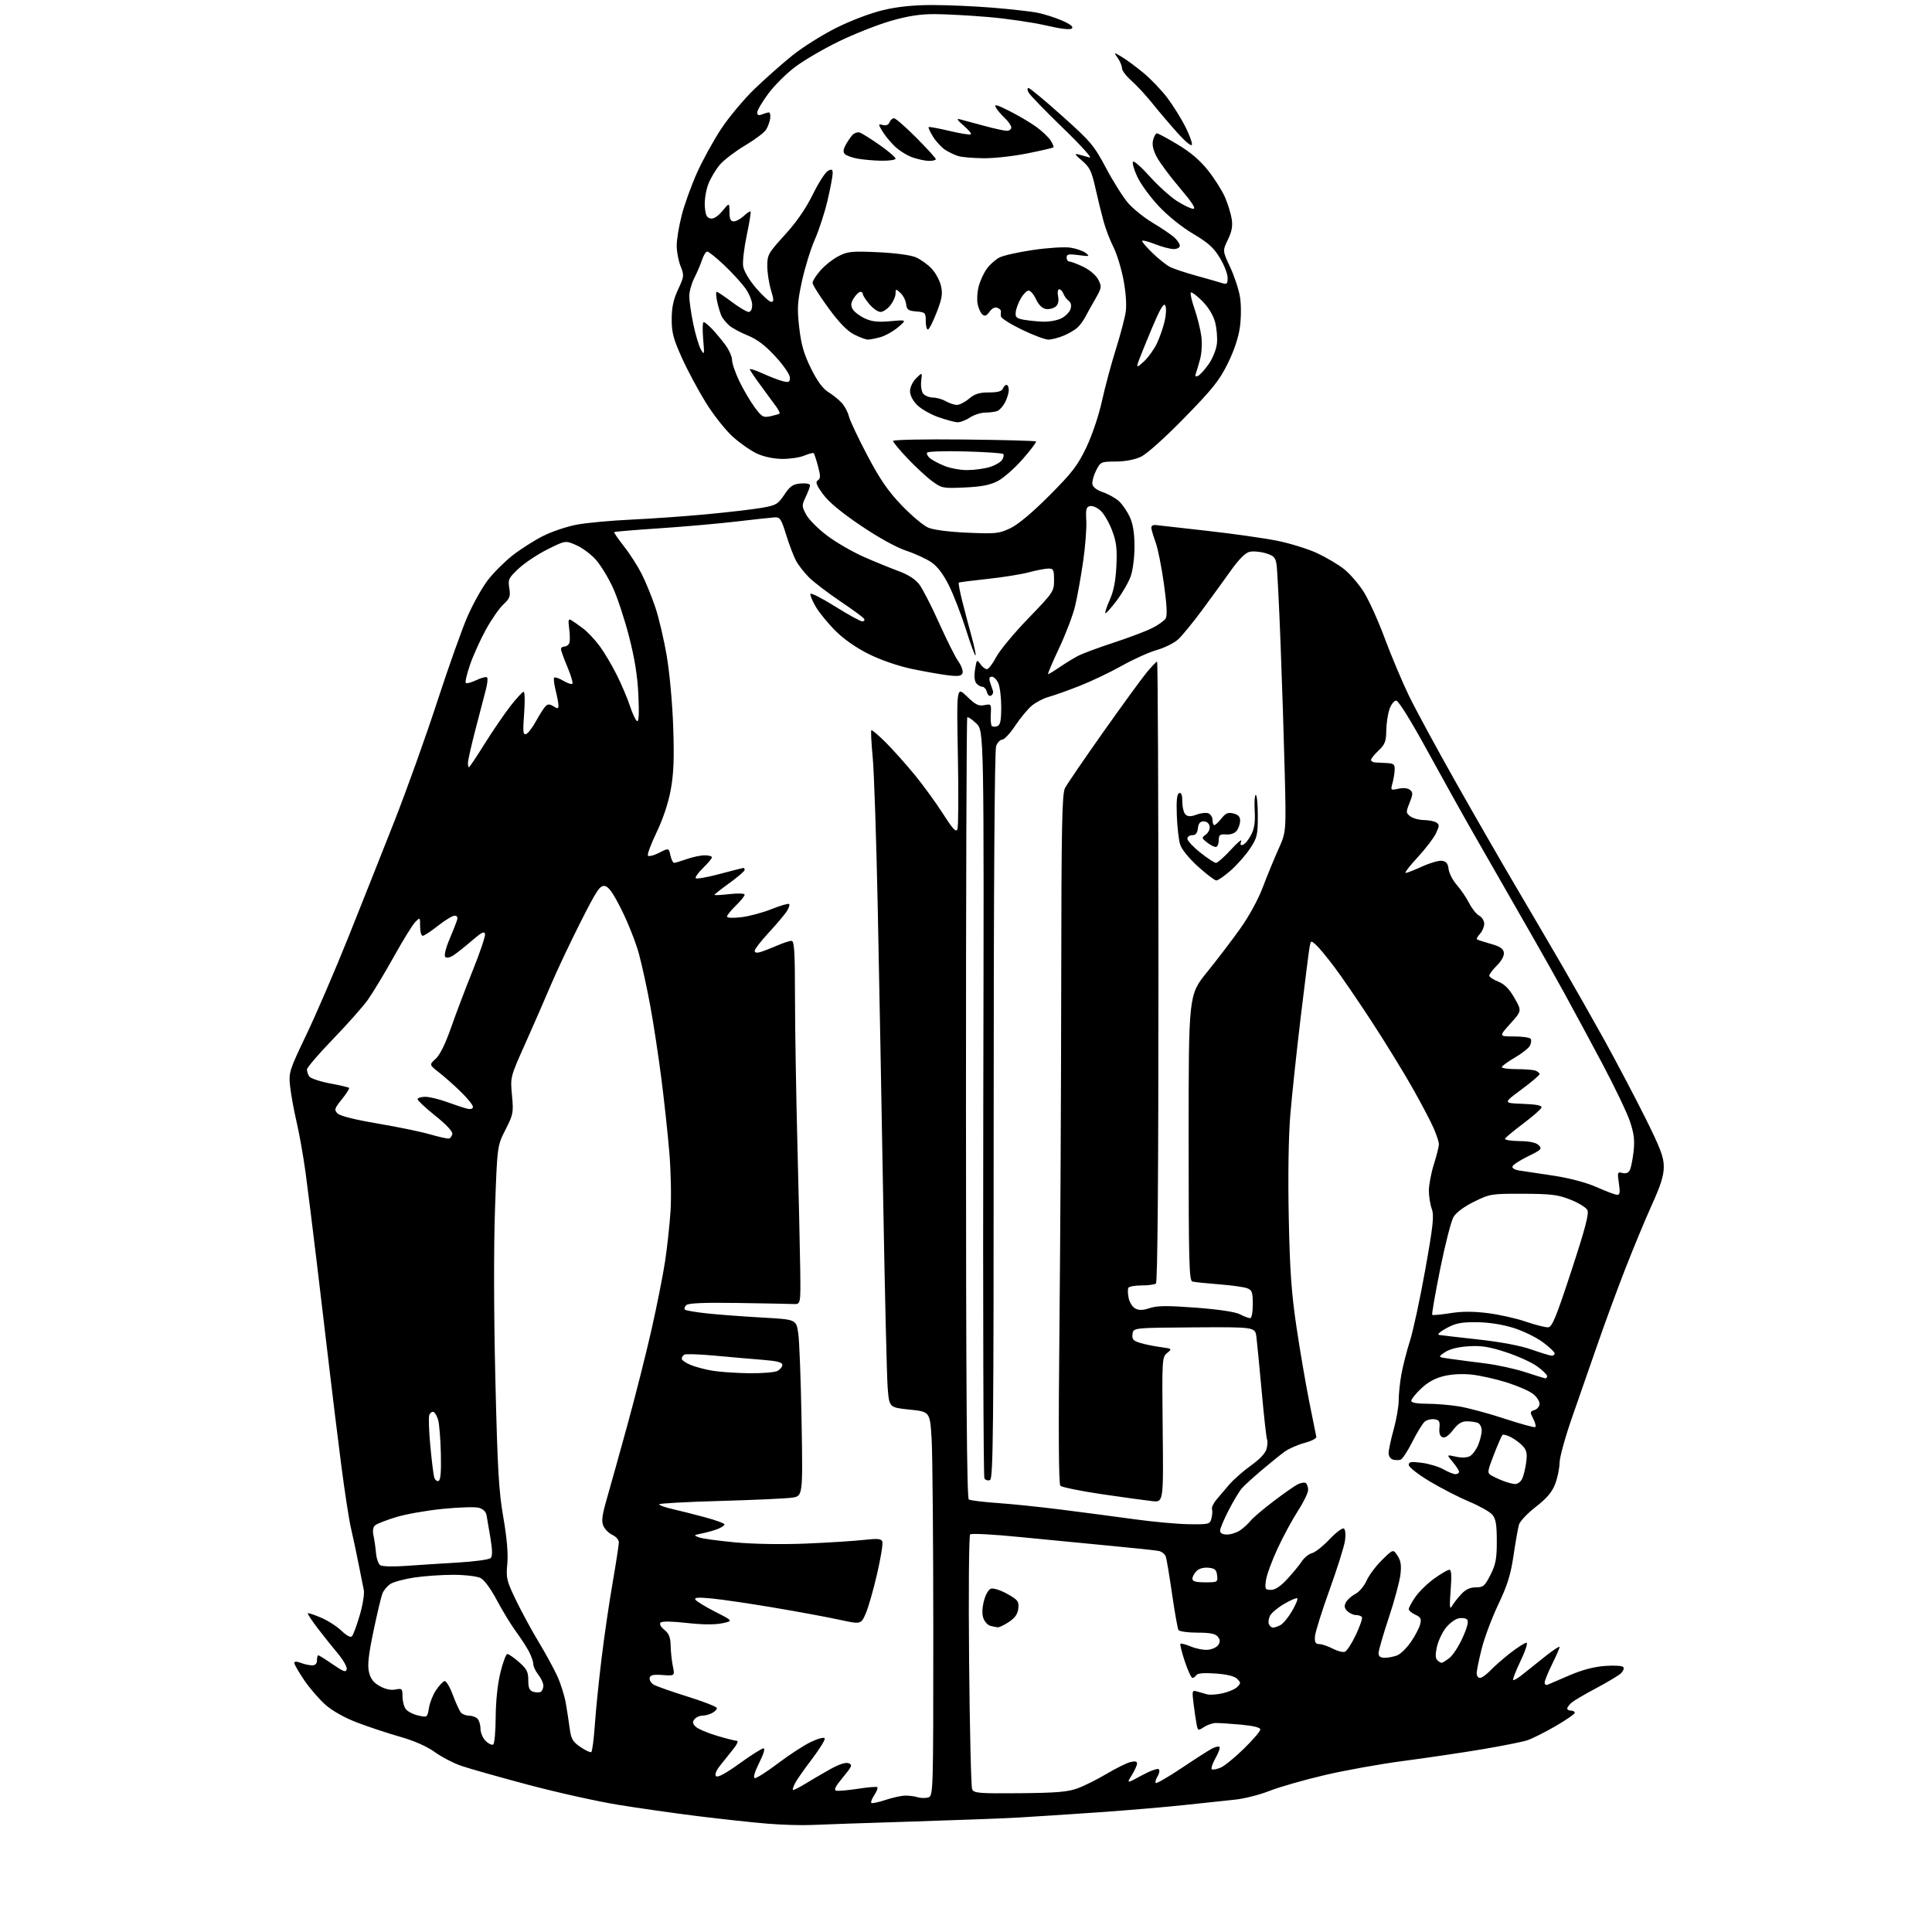 <?xml version="1.0" encoding="UTF-8" standalone="no"?>
<svg 
  version="1.1" 
  xmlns="http://www.w3.org/2000/svg" 
  xmlns:xlink="http://www.w3.org/1999/xlink" 
  xmlns:svg="http://www.w3.org/2000/svg"
  xmlns:rdf="http://www.w3.org/1999/02/22-rdf-syntax-ns#"
  xmlns:cc="http://creativecommons.org/ns#"
  xmlns:dc="http://purl.org/dc/elements/1.1/"
  viewBox="0 0 768 768"
  width="768"
  height="768"
>
<style>svg {background-color: white; }</style>"
<path stroke="none" fill="black" fill-rule="evenodd" d="M322.50,725.46C318.65,725.64 310.77,725.41 305.00,724.93C299.23,724.46 286.85,723.12 277.50,721.96C268.15,720.80 253.75,718.75 245.50,717.40C237.25,716.05 221.15,712.46 209.71,709.41C198.28,706.36 186.42,703.01 183.36,701.95C180.29,700.90 175.55,698.43 172.81,696.46C169.66,694.20 164.67,691.99 159.17,690.43C154.40,689.08 146.77,686.56 142.21,684.83C137.04,682.87 132.23,680.19 129.41,677.71C126.93,675.53 123.12,671.12 120.95,667.93C118.78,664.73 117.00,661.65 117.00,661.08C117.00,660.39 117.84,660.37 119.57,661.02C120.98,661.56 123.00,662.00 124.07,662.00C125.33,662.00 126.00,661.31 126.00,660.00C126.00,658.90 126.24,658.00 126.52,658.00C126.81,658.00 129.40,659.62 132.27,661.60C136.57,664.56 137.56,664.91 137.83,663.55C138.02,662.65 136.44,659.85 134.33,657.34C132.22,654.83 128.59,650.27 126.25,647.22C123.92,644.16 122.17,641.50 122.36,641.30C122.56,641.11 124.92,641.89 127.61,643.04C130.30,644.18 133.96,646.54 135.75,648.26C137.76,650.20 139.35,651.03 139.91,650.45C140.41,649.93 141.80,646.17 143.00,642.09C144.20,638.01 144.93,633.51 144.62,632.09C144.32,630.67 143.36,625.90 142.50,621.50C141.64,617.10 140.30,610.80 139.52,607.50C138.74,604.20 136.98,592.73 135.60,582.00C134.22,571.27 132.15,554.40 130.99,544.50C129.83,534.60 127.55,515.48 125.94,502.00C124.33,488.52 122.31,472.32 121.45,466.00C120.59,459.68 119.00,450.68 117.90,446.00C116.81,441.32 115.65,434.93 115.32,431.80C114.74,426.28 114.96,425.61 121.79,411.30C125.68,403.16 133.10,385.93 138.29,373.00C143.47,360.07 151.78,339.15 156.76,326.50C161.73,313.85 169.39,292.48 173.77,279.00C178.16,265.52 183.56,250.33 185.77,245.22C187.99,240.12 191.65,233.54 193.92,230.61C196.18,227.67 200.62,223.24 203.77,220.77C206.92,218.30 212.36,214.83 215.86,213.07C219.35,211.30 225.43,209.27 229.36,208.54C233.29,207.81 243.03,206.92 251.00,206.55C258.98,206.18 272.48,205.22 281.00,204.42C289.52,203.62 299.31,202.47 302.75,201.88C308.50,200.88 309.23,200.46 311.78,196.65C314.09,193.20 315.19,192.45 318.28,192.19C320.36,192.02 322.00,192.33 322.00,192.91C322.00,193.47 321.23,195.54 320.29,197.51C318.67,200.92 318.68,201.25 320.49,204.61C321.53,206.54 325.30,210.31 328.87,212.98C332.44,215.66 338.99,219.44 343.43,221.39C347.87,223.34 354.09,225.88 357.26,227.04C361.01,228.42 363.85,230.25 365.43,232.32C366.76,234.07 370.32,241.00 373.33,247.72C376.35,254.43 379.80,261.31 381.00,263.00C382.20,264.69 382.93,266.75 382.61,267.57C382.15,268.76 380.95,268.94 376.77,268.43C373.87,268.08 367.45,266.94 362.50,265.91C357.19,264.80 350.22,262.41 345.50,260.08C340.46,257.59 335.52,254.16 332.16,250.81C329.22,247.89 325.69,243.59 324.32,241.26C322.95,238.93 321.98,236.60 322.16,236.08C322.35,235.56 326.75,237.80 331.95,241.06C337.15,244.33 342.01,247.00 342.76,247.00C343.51,247.00 343.83,246.54 343.49,245.98C343.14,245.41 338.85,242.26 333.95,238.97C329.05,235.67 323.47,231.40 321.54,229.47C319.61,227.55 317.27,224.51 316.34,222.73C315.41,220.96 313.67,216.35 312.48,212.50C310.55,206.27 310.05,205.52 307.91,205.66C306.58,205.75 299.65,206.50 292.50,207.34C285.35,208.17 271.62,209.38 262.00,210.02C252.38,210.66 244.35,211.33 244.16,211.51C243.98,211.69 245.70,214.21 248.00,217.12C250.29,220.02 253.48,224.99 255.08,228.15C256.68,231.32 259.12,237.29 260.50,241.41C261.89,245.53 263.93,254.21 265.03,260.70C266.17,267.32 267.30,279.73 267.61,288.99C268.04,301.50 267.80,307.53 266.64,313.89C265.69,319.14 263.59,325.46 261.06,330.74C258.83,335.39 257.25,339.60 257.55,340.09C257.86,340.58 259.85,340.10 261.98,339.01C265.85,337.04 265.85,337.04 266.50,340.02C266.86,341.66 267.52,343.00 267.95,343.00C268.39,343.00 270.66,342.33 273.00,341.50C275.34,340.67 278.54,340.00 280.13,340.00C281.71,340.00 283.00,340.36 283.00,340.80C283.00,341.25 281.44,343.12 279.54,344.96C277.64,346.81 276.29,348.66 276.55,349.08C276.81,349.50 281.10,348.76 286.08,347.42C291.07,346.09 295.34,345.00 295.57,345.00C295.81,345.00 296.00,345.37 296.00,345.83C296.00,346.28 293.30,348.61 290.00,351.00C286.70,353.39 284.00,355.52 284.00,355.72C284.00,355.93 286.70,355.79 290.00,355.42C293.53,355.02 296.00,355.13 296.00,355.67C296.00,356.19 294.43,358.13 292.50,360.00C290.57,361.87 289.00,363.82 289.00,364.33C289.00,364.89 291.31,365.00 294.64,364.61C297.75,364.25 303.18,362.79 306.71,361.38C310.25,359.96 313.39,359.06 313.71,359.37C314.02,359.68 313.56,361.03 312.68,362.36C311.81,363.69 308.60,367.48 305.55,370.77C302.50,374.07 300.00,377.30 300.00,377.95C300.00,378.71 300.80,378.89 302.25,378.46C303.49,378.09 306.47,376.93 308.88,375.89C311.28,374.85 313.87,374.00 314.63,374.00C315.75,374.00 316.00,378.06 316.02,396.25C316.03,408.49 316.46,434.70 316.97,454.50C317.48,474.30 317.99,496.80 318.10,504.50C318.29,518.50 318.29,518.50 315.40,518.37C313.80,518.30 303.82,518.11 293.22,517.95C279.67,517.75 273.59,518.01 272.78,518.82C272.15,519.45 271.92,520.25 272.27,520.60C272.62,520.95 276.64,521.63 281.20,522.12C285.77,522.60 295.57,523.33 303.00,523.75C316.50,524.50 316.50,524.50 317.32,530.00C317.77,533.02 318.36,548.82 318.64,565.11C319.15,594.72 319.15,594.72 314.83,595.35C312.45,595.69 299.59,596.28 286.25,596.65C272.91,597.02 262.00,597.62 262.00,597.99C262.00,598.36 264.36,599.20 267.25,599.86C270.14,600.52 275.99,601.99 280.25,603.14C284.51,604.28 288.00,605.57 288.00,605.99C288.00,606.41 286.76,607.23 285.25,607.82C283.74,608.40 280.93,609.19 279.00,609.57C275.70,610.23 275.63,610.32 277.84,611.14C279.13,611.61 285.65,612.51 292.34,613.13C299.71,613.81 310.81,613.99 320.50,613.59C329.30,613.22 339.58,612.57 343.35,612.14C348.87,611.52 350.31,611.65 350.75,612.80C351.05,613.58 350.10,619.41 348.63,625.75C347.17,632.09 345.13,639.18 344.10,641.50C342.23,645.73 342.23,645.73 333.48,643.83C328.67,642.79 317.03,640.63 307.61,639.05C298.20,637.46 287.17,635.84 283.10,635.44C277.56,634.89 275.89,635.01 276.43,635.88C276.82,636.52 280.38,638.70 284.32,640.71C291.50,644.36 291.50,644.36 287.00,645.29C284.11,645.89 279.11,645.84 273.02,645.15C267.20,644.49 263.17,644.43 262.60,645.00C262.04,645.56 262.61,646.68 264.09,647.87C265.93,649.36 266.52,650.85 266.59,654.16C266.64,656.55 267.03,660.23 267.47,662.35C268.26,666.20 268.26,666.20 263.40,665.85C259.68,665.58 258.47,665.85 258.25,667.00C258.09,667.83 258.77,669.01 259.77,669.63C260.77,670.25 266.86,672.41 273.29,674.41C279.73,676.42 285.00,678.49 285.00,679.00C285.00,679.51 284.13,680.40 283.07,680.96C282.00,681.53 280.26,682.00 279.19,682.00C278.12,682.00 276.72,682.63 276.09,683.39C275.20,684.47 275.29,685.15 276.51,686.36C277.37,687.23 281.15,688.85 284.90,689.97C288.65,691.09 292.26,692.00 292.93,692.00C293.60,692.00 292.96,693.46 291.52,695.25C290.07,697.04 287.72,699.98 286.29,701.80C284.61,703.93 284.03,705.43 284.67,706.07C285.30,706.70 288.57,704.92 293.97,701.02C298.56,697.71 302.84,695.00 303.50,695.00C304.22,695.00 303.56,697.25 301.80,700.73C300.07,704.17 299.34,706.61 299.98,706.83C300.57,707.02 304.75,704.38 309.28,700.95C313.80,697.52 319.75,693.66 322.50,692.38C325.45,691.00 327.64,690.46 327.85,691.07C328.04,691.64 325.74,695.34 322.73,699.30C319.72,703.26 316.72,707.55 316.05,708.84C315.38,710.12 315.00,711.33 315.19,711.53C315.39,711.72 317.56,710.64 320.02,709.13C322.49,707.61 326.98,704.99 330.00,703.30C333.53,701.33 336.16,700.47 337.33,700.90C338.96,701.51 338.71,702.13 335.06,706.54C331.99,710.25 331.34,711.58 332.49,711.83C333.33,712.00 337.23,711.65 341.15,711.05C345.07,710.44 348.50,710.16 348.77,710.44C349.05,710.71 348.50,712.12 347.56,713.56C346.61,715.00 346.07,716.41 346.36,716.69C346.64,716.97 349.13,716.45 351.89,715.54C354.65,714.62 358.17,713.83 359.71,713.79C361.25,713.75 363.52,714.03 364.75,714.42C365.99,714.81 367.90,714.85 369.00,714.50C370.97,713.87 371.00,712.99 371.00,648.68C370.99,612.83 370.70,578.48 370.35,572.34C369.70,561.17 369.70,561.17 361.60,560.34C353.50,559.50 353.50,559.50 352.87,551.76C352.53,547.51 351.73,513.98 351.09,477.26C350.46,440.54 349.48,388.23 348.92,361.00C348.36,333.77 347.46,306.83 346.92,301.12C346.38,295.41 346.13,290.54 346.37,290.29C346.61,290.05 349.22,292.26 352.16,295.20C355.10,298.14 360.28,303.95 363.68,308.10C367.07,312.26 372.12,319.20 374.89,323.52C378.83,329.68 380.07,330.99 380.60,329.60C380.98,328.62 381.05,315.45 380.77,300.33C380.26,272.84 380.26,272.84 384.38,276.85C387.76,280.14 389.00,280.76 391.30,280.30C394.02,279.76 394.09,279.85 393.85,283.85C393.72,286.10 393.91,288.24 394.26,288.60C394.62,288.95 395.61,288.98 396.46,288.65C397.64,288.20 398.00,286.45 398.00,281.08C398.00,277.24 397.48,272.95 396.84,271.55C396.20,270.15 395.05,269.00 394.27,269.00C393.27,269.00 393.07,269.65 393.57,271.25C393.96,272.49 394.47,274.02 394.71,274.65C394.94,275.28 394.63,276.11 394.00,276.50C393.33,276.91 392.64,276.34 392.32,275.10C392.01,273.95 391.20,273.00 390.51,273.00C389.81,273.00 388.73,272.38 388.09,271.61C387.37,270.74 387.19,268.68 387.60,266.08C388.23,262.15 388.34,262.04 389.69,263.97C390.47,265.09 391.65,266.00 392.31,266.00C392.97,266.00 394.61,263.86 395.97,261.25C397.33,258.64 403.06,251.71 408.72,245.86C418.74,235.49 419.00,235.10 419.00,230.61C419.00,226.49 418.76,226.00 416.75,226.01C415.51,226.02 412.02,226.69 409.00,227.50C405.98,228.31 398.55,229.50 392.50,230.14C386.45,230.78 381.33,231.44 381.13,231.61C380.92,231.78 381.52,234.97 382.45,238.71C383.38,242.44 385.06,248.79 386.17,252.82C387.29,256.84 388.01,260.32 387.78,260.55C387.55,260.78 385.84,256.14 383.98,250.23C382.11,244.33 379.07,236.46 377.22,232.73C374.96,228.21 372.64,225.15 370.20,223.49C368.20,222.13 363.67,220.05 360.13,218.88C356.24,217.58 349.11,213.63 342.10,208.89C334.38,203.67 329.37,199.50 327.13,196.41C324.50,192.79 324.06,191.58 325.10,190.94C326.21,190.25 326.22,189.28 325.17,185.33C324.46,182.70 323.70,180.37 323.48,180.14C323.25,179.92 321.59,180.34 319.78,181.09C317.98,181.85 314.02,182.45 311.00,182.43C307.65,182.41 303.74,181.60 301.00,180.35C298.52,179.22 294.14,176.17 291.26,173.57C288.37,170.96 283.54,164.83 280.52,159.95C277.50,155.07 273.22,147.06 271.02,142.15C267.67,134.73 267.00,132.17 267.01,126.87C267.02,122.17 267.68,119.08 269.55,115.07C271.96,109.89 272.00,109.47 270.54,105.80C269.69,103.69 269.00,100.02 269.00,97.64C269.00,95.26 269.89,89.84 270.98,85.60C272.06,81.35 274.80,73.74 277.07,68.69C279.34,63.63 283.68,55.74 286.73,51.14C289.78,46.54 295.70,39.46 299.89,35.41C304.08,31.36 310.88,25.34 315.00,22.03C319.12,18.72 327.00,13.77 332.50,11.03C338.20,8.19 346.16,5.17 351.00,4.03C356.80,2.65 362.99,2.01 370.50,2.00C376.55,2.00 387.35,2.46 394.50,3.05C401.65,3.63 409.66,4.53 412.30,5.04C414.94,5.56 419.35,6.96 422.10,8.14C425.41,9.56 426.77,10.63 426.12,11.28C425.46,11.94 421.93,11.54 415.69,10.10C410.50,8.90 400.24,7.40 392.88,6.77C385.52,6.15 375.90,5.62 371.50,5.61C365.69,5.60 360.90,6.35 354.00,8.34C348.77,9.86 339.54,13.51 333.48,16.45C327.42,19.39 319.59,23.96 316.09,26.60C312.58,29.23 307.75,34.05 305.36,37.30C302.96,40.56 301.00,43.89 301.00,44.72C301.00,45.74 301.56,46.00 302.75,45.53C303.71,45.16 304.95,44.77 305.50,44.68C306.05,44.58 306.35,45.62 306.17,47.00C305.99,48.38 305.24,50.44 304.50,51.59C303.77,52.73 300.04,55.53 296.22,57.80C292.40,60.07 287.91,63.47 286.26,65.36C284.60,67.25 282.49,70.78 281.56,73.21C280.60,75.71 280.00,79.56 280.18,82.06C280.43,85.50 280.93,86.56 282.44,86.85C283.70,87.09 285.35,86.04 287.16,83.86C289.95,80.50 289.95,80.50 289.97,84.25C289.99,87.09 290.41,88.00 291.69,88.00C292.61,88.00 294.41,87.02 295.68,85.83C296.95,84.64 298.16,83.85 298.37,84.08C298.58,84.31 297.90,88.55 296.85,93.50C295.80,98.45 295.15,103.97 295.41,105.77C295.70,107.75 297.73,111.20 300.56,114.52C303.14,117.53 305.84,120.00 306.57,120.00C307.67,120.00 307.65,119.15 306.46,115.25C305.67,112.64 305.02,108.37 305.01,105.77C305.00,101.31 305.39,100.61 311.98,93.38C316.62,88.30 320.35,82.90 323.08,77.34C325.34,72.74 328.04,68.51 329.09,67.95C330.67,67.10 331.00,67.27 331.00,68.93C331.00,70.02 330.09,74.82 328.98,79.59C327.87,84.36 325.59,91.39 323.91,95.21C322.23,99.03 319.93,106.50 318.78,111.81C316.97,120.20 316.83,122.62 317.71,130.26C318.49,137.03 319.56,140.75 322.38,146.46C324.88,151.51 327.07,154.50 329.29,155.87C331.07,156.97 333.48,158.92 334.64,160.19C335.79,161.46 337.06,163.85 337.45,165.50C337.84,167.15 341.13,174.12 344.76,181.00C349.84,190.62 352.99,195.20 358.43,200.88C362.32,204.94 367.07,208.93 369.00,209.75C371.12,210.65 377.25,211.44 384.64,211.76C395.88,212.24 397.15,212.11 401.64,209.97C404.73,208.50 410.39,203.75 417.15,196.97C426.21,187.89 428.40,185.03 431.81,177.90C434.13,173.04 436.75,165.28 438.02,159.50C439.23,154.00 441.70,144.78 443.52,139.00C445.34,133.22 447.13,126.46 447.49,123.97C447.90,121.22 447.55,116.23 446.60,111.23C445.75,106.72 443.95,100.86 442.61,98.22C441.27,95.58 439.50,90.96 438.68,87.96C437.85,84.96 436.39,78.98 435.43,74.69C433.92,67.99 433.16,66.44 430.09,63.84C427.23,61.42 426.96,60.93 428.75,61.40C429.99,61.73 431.97,62.28 433.16,62.62C434.35,62.96 429.60,57.70 422.60,50.94C415.60,44.18 409.44,37.82 408.90,36.82C408.30,35.70 408.29,35.00 408.88,35.00C409.40,35.00 415.38,39.97 422.16,46.04C433.61,56.28 434.87,57.78 439.66,66.79C442.50,72.13 446.44,78.38 448.42,80.69C450.41,82.99 454.83,86.55 458.26,88.59C461.69,90.64 465.51,93.22 466.75,94.33C467.99,95.44 469.00,96.95 469.00,97.67C469.00,98.42 467.92,99.00 466.54,99.00C465.18,99.00 461.81,98.11 459.04,97.01C456.27,95.92 454.00,95.38 454.00,95.81C454.00,96.23 455.91,98.42 458.25,100.68C460.59,102.93 463.62,105.35 465.00,106.07C466.38,106.79 471.10,108.37 475.50,109.59C479.90,110.80 484.51,112.12 485.75,112.52C487.72,113.14 488.00,112.88 488.00,110.42C488.00,108.87 486.61,105.30 484.90,102.48C482.46,98.45 480.22,96.44 474.30,92.95C469.92,90.37 464.23,85.80 460.65,81.99C457.27,78.39 453.41,73.10 452.08,70.23C450.75,67.36 449.99,64.67 450.40,64.27C450.80,63.86 453.80,66.51 457.05,70.15C460.31,73.79 465.16,78.17 467.82,79.89C470.49,81.60 473.43,83.00 474.36,83.00C475.52,83.00 473.83,80.39 469.04,74.77C465.19,70.24 461.06,64.70 459.86,62.45C458.37,59.63 457.90,57.53 458.37,55.68C458.74,54.21 459.42,53.00 459.89,53.00C460.36,53.00 464.11,55.02 468.22,57.49C473.37,60.59 477.13,63.82 480.34,67.90C482.90,71.16 485.90,75.93 487.00,78.50C488.10,81.07 489.28,84.91 489.62,87.03C490.07,89.87 489.68,92.04 488.10,95.29C485.97,99.70 485.97,99.70 489.03,106.24C490.71,109.84 492.47,115.19 492.93,118.14C493.41,121.14 493.39,126.35 492.89,130.00C492.32,134.16 490.58,139.38 488.05,144.50C484.73,151.23 481.99,154.66 470.80,166.10C462.90,174.18 455.88,180.47 453.50,181.58C451.02,182.74 447.22,183.46 443.50,183.47C437.66,183.50 437.45,183.59 435.73,187.00C434.76,188.93 434.08,191.36 434.23,192.40C434.40,193.62 435.94,194.81 438.46,195.67C440.63,196.42 443.50,198.04 444.84,199.27C446.17,200.50 448.09,203.30 449.11,205.50C450.38,208.26 450.96,211.86 450.98,217.12C450.99,221.45 450.34,226.61 449.48,229.06C448.64,231.44 446.13,235.80 443.89,238.76C441.65,241.73 439.63,243.96 439.40,243.73C439.17,243.50 439.96,241.10 441.17,238.40C442.69,235.01 443.49,230.88 443.78,225.00C444.11,218.09 443.80,215.45 442.09,210.91C440.93,207.84 438.90,204.31 437.58,203.07C436.26,201.83 434.35,200.98 433.34,201.18C431.77,201.49 431.55,202.36 431.82,207.02C431.99,210.04 431.41,217.45 430.52,223.50C429.63,229.55 428.21,237.43 427.35,241.00C426.50,244.57 423.63,252.11 420.96,257.75C418.30,263.39 416.35,268.00 416.63,268.00C416.91,268.00 419.02,266.71 421.32,265.14C423.62,263.57 426.95,261.54 428.71,260.63C430.48,259.73 436.78,257.40 442.71,255.46C448.65,253.51 455.50,250.93 457.93,249.71C460.37,248.50 462.82,246.75 463.37,245.84C464.06,244.70 463.84,240.41 462.67,232.06C461.74,225.40 460.27,218.04 459.42,215.72C458.57,213.40 457.79,210.82 457.69,210.00C457.57,209.04 458.23,208.58 459.50,208.72C460.60,208.85 469.82,209.88 480.00,211.03C490.18,212.17 502.69,213.95 507.80,214.98C512.92,216.02 520.05,218.24 523.65,219.92C527.25,221.61 532.02,224.43 534.25,226.20C536.49,227.97 539.96,231.96 541.97,235.07C543.98,238.18 547.78,246.53 550.41,253.62C553.05,260.70 557.38,271.00 560.04,276.50C562.71,282.00 571.12,297.52 578.73,311.00C586.34,324.48 597.09,343.15 602.61,352.50C608.12,361.85 616.43,376.02 621.06,384.00C625.69,391.98 633.22,405.25 637.79,413.50C642.35,421.75 649.53,435.38 653.74,443.78C660.04,456.38 661.38,459.90 661.38,463.80C661.38,467.33 660.16,471.22 656.61,479.02C653.99,484.78 649.14,496.48 645.83,505.00C642.53,513.52 637.66,526.80 635.00,534.50C632.35,542.20 627.89,555.01 625.09,562.97C622.29,570.92 619.98,579.25 619.95,581.47C619.92,583.69 619.13,587.49 618.20,589.92C616.96,593.15 614.89,595.59 610.50,599.00C607.20,601.56 604.19,604.75 603.81,606.08C603.43,607.41 602.46,612.90 601.66,618.28C600.53,625.97 599.22,630.15 595.60,637.78C593.05,643.13 590.08,651.06 588.99,655.41C587.89,659.76 587.00,664.15 587.00,665.16C587.00,666.17 587.59,667.00 588.31,667.00C589.04,667.00 590.95,665.62 592.56,663.93C594.18,662.24 597.79,659.09 600.59,656.93C603.39,654.77 606.19,653.00 606.80,653.00C607.42,653.00 606.37,656.23 604.48,660.18C602.59,664.14 601.24,667.58 601.50,667.83C601.75,668.08 603.43,667.10 605.23,665.64C607.03,664.18 611.09,660.94 614.25,658.44C617.41,655.93 619.99,654.25 619.98,654.69C619.97,655.14 618.63,658.20 617.00,661.50C615.37,664.80 614.03,668.11 614.02,668.86C614.01,669.60 614.56,669.97 615.25,669.68C615.94,669.38 619.88,667.69 624.00,665.92C628.97,663.79 633.73,662.54 638.11,662.23C641.95,661.95 644.99,662.17 645.34,662.74C645.68,663.29 645.18,664.43 644.23,665.28C643.28,666.13 638.90,668.74 634.50,671.08C630.10,673.41 625.71,675.99 624.75,676.81C623.79,677.64 623.00,678.69 623.00,679.15C623.00,679.62 623.67,680.00 624.50,680.00C625.33,680.00 626.00,680.39 626.00,680.87C626.00,681.34 622.51,683.75 618.25,686.22C613.99,688.69 608.92,691.21 607.00,691.83C605.08,692.45 596.98,694.06 589.00,695.40C581.02,696.74 567.08,698.80 558.00,699.99C548.92,701.17 534.84,703.70 526.70,705.60C518.56,707.50 508.66,710.34 504.70,711.89C500.74,713.45 494.57,715.02 491.00,715.38C487.43,715.75 478.43,716.70 471.00,717.51C463.57,718.32 448.05,719.63 436.50,720.44C424.95,721.24 410.55,722.17 404.50,722.52C398.45,722.86 379.10,723.58 361.50,724.13C343.90,724.68 326.35,725.27 322.50,725.46zM405.35,712.83C419.94,712.70 424.45,712.32 428.33,710.90C430.99,709.93 436.20,707.33 439.90,705.13C443.60,702.93 447.84,700.83 449.31,700.46C451.15,700.00 452.00,700.18 452.00,701.02C452.00,701.71 451.06,703.79 449.90,705.66C447.80,709.05 447.80,709.05 453.82,705.78C457.12,703.97 460.19,702.86 460.63,703.30C461.07,703.73 460.85,705.01 460.14,706.14C459.44,707.27 459.12,708.45 459.43,708.76C459.74,709.07 464.38,706.39 469.75,702.80C475.11,699.21 480.55,695.73 481.84,695.06C483.12,694.39 484.44,694.10 484.76,694.43C485.09,694.76 484.37,696.78 483.15,698.94C481.94,701.09 481.30,703.07 481.73,703.33C482.15,703.59 483.73,703.29 485.23,702.65C486.74,702.02 490.90,698.63 494.48,695.12C498.07,691.60 501.00,688.18 501.00,687.51C501.00,686.71 498.30,686.04 493.25,685.57C488.99,685.18 484.48,684.89 483.23,684.92C481.98,684.95 479.88,685.69 478.57,686.55C476.27,688.06 476.16,688.01 475.64,685.31C475.35,683.76 474.81,680.09 474.45,677.15C473.81,672.04 473.88,671.82 475.89,672.40C477.05,672.73 478.85,673.24 479.88,673.53C480.92,673.82 483.68,673.63 486.02,673.11C488.36,672.58 490.99,671.44 491.85,670.58C493.29,669.14 493.28,668.85 491.80,667.37C490.74,666.31 487.77,665.57 483.22,665.25C478.65,664.92 476.03,665.14 475.58,665.88C475.19,666.49 474.50,667.00 474.02,667.00C473.55,667.00 472.18,664.05 470.98,660.44C469.78,656.83 469.00,653.67 469.24,653.42C469.49,653.18 471.38,653.68 473.45,654.54C475.51,655.41 478.57,655.97 480.25,655.81C481.93,655.64 483.77,654.75 484.34,653.83C485.09,652.63 485.02,651.73 484.07,650.58C483.11,649.42 480.94,649.00 475.94,649.00C472.19,649.00 468.83,648.53 468.47,647.96C468.12,647.39 466.98,641.02 465.94,633.81C464.89,626.60 463.78,619.87 463.45,618.85C463.13,617.84 461.88,616.80 460.68,616.54C459.48,616.29 450.85,615.36 441.50,614.49C432.15,613.61 415.95,612.04 405.50,611.00C394.85,609.93 386.12,609.48 385.64,609.96C385.16,610.44 384.98,633.03 385.23,660.16C385.48,687.30 386.02,710.28 386.44,711.24C387.13,712.81 388.97,712.97 405.35,712.83zM235.04,696.48C235.42,696.24 236.06,691.42 236.45,685.77C236.83,680.12 238.03,668.30 239.10,659.50C240.16,650.70 242.15,637.07 243.52,629.21C244.88,621.35 246.00,614.11 246.00,613.12C246.00,612.13 244.87,610.81 243.49,610.18C242.10,609.55 240.48,607.95 239.88,606.63C239.01,604.72 239.30,602.43 241.34,595.37C242.75,590.49 246.43,577.27 249.53,566.00C252.62,554.73 256.88,537.85 259.00,528.50C261.11,519.15 263.52,507.00 264.36,501.50C265.20,496.00 266.18,487.00 266.54,481.50C266.91,476.00 266.69,465.43 266.06,458.00C265.44,450.57 264.00,437.30 262.87,428.50C261.74,419.70 259.78,406.85 258.51,399.94C257.24,393.04 255.22,383.75 254.02,379.30C252.82,374.85 249.74,367.00 247.17,361.85C243.68,354.87 241.95,352.42 240.34,352.19C238.48,351.93 237.16,353.91 230.71,366.69C226.59,374.84 221.32,386.00 218.99,391.50C216.67,397.00 212.08,407.50 208.81,414.83C202.84,428.16 202.84,428.16 203.52,435.41C204.17,442.27 204.03,443.00 200.93,449.08C197.66,455.50 197.66,455.50 196.78,480.50C196.24,495.86 196.29,521.93 196.91,548.12C197.77,584.04 198.26,592.69 200.07,603.12C201.51,611.40 202.03,617.54 201.66,621.65C201.13,627.35 201.39,628.40 205.13,636.15C207.35,640.74 211.39,648.18 214.10,652.67C216.82,657.16 220.16,663.29 221.53,666.28C222.89,669.27 224.43,674.14 224.93,677.11C225.44,680.07 226.14,684.64 226.49,687.26C227.03,691.27 227.69,692.40 230.73,694.46C232.71,695.81 234.65,696.72 235.04,696.48zM196.04,693.48C196.57,693.15 197.02,688.30 197.04,682.69C197.07,676.44 197.78,669.60 198.89,665.00C199.88,660.88 201.14,657.50 201.68,657.50C202.22,657.50 204.32,658.95 206.33,660.72C209.40,663.41 210.00,664.59 210.00,667.90C210.00,670.98 210.44,672.01 211.99,672.50C213.09,672.84 214.44,672.85 214.99,672.51C215.55,672.16 216.00,671.07 216.00,670.08C216.00,669.08 215.10,667.13 214.00,665.73C212.90,664.33 212.00,662.45 212.00,661.54C212.00,660.64 211.27,658.46 210.37,656.70C209.47,654.94 207.11,651.29 205.12,648.58C203.13,645.87 199.70,640.25 197.50,636.09C195.09,631.53 192.50,628.02 191.00,627.27C189.62,626.59 184.77,626.02 180.19,626.01C175.62,626.01 168.65,626.49 164.69,627.09C160.74,627.69 156.47,628.83 155.21,629.64C153.94,630.45 152.50,632.19 151.99,633.52C151.49,634.84 149.89,641.58 148.44,648.49C146.48,657.88 146.03,661.97 146.68,664.70C147.30,667.36 148.47,668.87 150.96,670.26C153.15,671.49 155.39,671.97 157.19,671.61C159.81,671.09 160.00,671.27 160.00,674.33C160.00,676.14 160.57,678.40 161.28,679.36C161.98,680.32 164.20,681.48 166.21,681.93C169.86,682.76 169.87,682.76 170.52,678.90C170.87,676.78 172.14,673.61 173.33,671.85C174.53,670.09 176.02,668.48 176.66,668.27C177.31,668.06 178.77,670.44 179.98,673.69C181.17,676.87 182.62,680.04 183.20,680.74C183.77,681.43 185.22,682.00 186.42,682.00C187.62,682.00 189.14,682.54 189.80,683.20C190.46,683.86 191.00,685.66 191.00,687.20C191.00,688.74 191.92,690.92 193.04,692.04C194.16,693.16 195.51,693.80 196.04,693.48zM573.07,661.00C573.43,661.00 574.84,660.12 576.20,659.05C577.57,657.98 579.92,654.34 581.44,650.95C583.33,646.74 583.88,644.48 583.17,643.77C582.61,643.21 581.01,643.03 579.62,643.38C578.23,643.73 575.97,645.48 574.60,647.28C573.23,649.07 571.69,652.41 571.18,654.69C570.55,657.51 570.59,659.19 571.32,659.92C571.92,660.52 572.70,661.00 573.07,661.00zM550.43,659.00C551.77,659.00 553.98,658.58 555.35,658.06C556.71,657.54 559.19,655.13 560.85,652.71C562.52,650.29 564.18,647.12 564.54,645.68C565.09,643.50 564.76,642.85 562.60,641.86C561.17,641.21 560.00,640.21 560.00,639.64C560.00,639.07 561.19,636.89 562.64,634.80C564.09,632.70 567.47,629.41 570.14,627.49C572.82,625.57 575.52,624.00 576.15,624.00C576.96,624.00 577.10,626.36 576.65,632.25C576.16,638.63 576.27,640.05 577.14,638.50C577.76,637.40 579.42,635.26 580.82,633.75C582.61,631.82 584.36,631.00 586.67,631.00C589.62,631.00 590.23,630.48 592.48,626.03C594.58,621.90 595.00,619.66 595.00,612.64C595.00,606.08 594.61,603.76 593.25,602.14C592.29,600.99 588.12,598.64 584.00,596.92C579.88,595.19 572.79,591.55 568.25,588.82C563.68,586.08 560.00,583.18 560.00,582.34C560.00,581.08 560.91,580.93 565.25,581.50C568.14,581.88 571.99,583.05 573.81,584.09C575.63,585.14 577.76,586.00 578.56,586.00C579.35,586.00 580.00,585.58 580.00,585.08C580.00,584.57 578.87,582.82 577.50,581.18C575.00,578.21 575.00,578.21 578.68,579.04C580.94,579.55 583.11,579.48 584.27,578.86C585.31,578.30 586.81,576.31 587.58,574.45C588.36,572.59 589.00,569.97 589.00,568.64C589.00,567.31 588.29,565.94 587.42,565.61C586.55,565.27 584.58,565.00 583.04,565.00C581.02,565.00 579.50,565.97 577.60,568.46C575.89,570.70 574.42,571.71 573.43,571.34C572.41,570.94 572.00,569.71 572.20,567.62C572.45,565.02 572.12,564.45 570.19,564.17C568.93,563.99 567.20,564.42 566.36,565.12C565.52,565.81 563.31,569.41 561.45,573.10C559.59,576.79 557.49,580.00 556.79,580.24C556.08,580.48 554.71,580.47 553.75,580.22C552.77,579.97 552.00,578.82 552.00,577.61C552.00,576.43 552.90,572.21 554.00,568.24C555.10,564.27 556.00,559.08 556.00,556.70C556.00,554.32 556.47,549.70 557.05,546.43C557.63,543.17 559.17,537.12 560.48,533.00C561.79,528.88 564.53,516.10 566.58,504.62C569.71,487.09 570.12,483.22 569.15,480.55C568.52,478.79 568.00,475.52 568.00,473.27C568.00,471.02 568.89,466.33 569.99,462.84C571.08,459.35 571.98,455.77 571.99,454.88C571.99,453.98 571.04,451.06 569.86,448.38C568.69,445.69 564.89,438.49 561.42,432.36C557.96,426.24 550.77,414.54 545.44,406.36C540.12,398.19 533.40,388.35 530.50,384.50C527.61,380.65 524.31,376.66 523.17,375.64C521.13,373.81 521.09,373.82 520.63,376.14C520.37,377.44 518.78,389.98 517.09,404.00C515.41,418.02 513.52,435.80 512.89,443.50C512.20,452.02 511.97,467.87 512.30,484.00C512.73,505.07 513.36,513.99 515.37,527.50C516.76,536.85 519.05,550.25 520.46,557.27C521.86,564.30 523.13,570.55 523.26,571.17C523.39,571.78 521.28,572.87 518.58,573.58C515.87,574.30 512.27,575.89 510.58,577.12C508.88,578.36 504.81,581.65 501.53,584.43C498.25,587.22 494.75,590.40 493.76,591.50C492.76,592.60 490.38,596.53 488.47,600.23C486.56,603.92 485.00,607.64 485.00,608.48C485.00,609.48 485.96,610.00 487.78,610.00C489.31,610.00 491.67,609.23 493.03,608.29C494.39,607.34 496.25,605.64 497.16,604.49C498.07,603.35 502.12,599.91 506.16,596.84C510.20,593.77 514.52,590.73 515.77,590.09C517.02,589.44 518.48,589.18 519.02,589.51C519.56,589.85 520.00,591.07 520.00,592.24C520.00,593.41 518.22,597.09 516.05,600.43C513.88,603.77 510.22,610.50 507.94,615.39C505.65,620.28 503.54,626.02 503.25,628.14C502.77,631.73 502.91,632.00 505.24,632.00C506.91,632.00 509.07,630.56 511.74,627.66C513.94,625.28 516.53,622.12 517.49,620.65C518.46,619.18 520.28,617.72 521.54,617.40C522.80,617.08 525.93,614.61 528.50,611.90C531.06,609.19 533.62,607.27 534.20,607.62C534.80,608.00 535.00,609.98 534.67,612.38C534.36,614.65 531.59,623.44 528.53,631.93C525.47,640.42 522.86,648.74 522.73,650.43C522.55,652.89 522.90,653.51 524.50,653.56C525.60,653.60 528.00,654.42 529.84,655.39C531.68,656.35 533.83,656.90 534.62,656.59C535.42,656.29 537.38,653.25 538.99,649.85C540.60,646.45 541.68,643.30 541.40,642.84C541.11,642.38 540.04,642.00 539.01,642.00C537.98,642.00 536.44,641.29 535.57,640.43C534.39,639.25 534.26,638.39 535.03,636.94C535.60,635.88 537.29,634.38 538.79,633.61C540.30,632.83 542.30,630.46 543.23,628.34C544.17,626.22 546.93,622.52 549.37,620.13C553.81,615.77 553.81,615.77 555.54,618.42C556.85,620.41 557.13,622.26 556.69,625.96C556.37,628.66 554.29,636.36 552.06,643.08C549.82,649.80 548.00,656.13 548.00,657.15C548.00,658.44 548.73,659.00 550.43,659.00zM396.60,646.88C396.00,646.82 394.69,646.56 393.69,646.30C392.70,646.04 391.46,644.72 390.94,643.35C390.33,641.74 390.39,639.34 391.11,636.47C391.77,633.86 392.93,631.84 393.95,631.51C394.91,631.21 397.81,632.15 400.40,633.60C404.61,635.96 405.08,636.56 404.80,639.33C404.59,641.56 403.54,643.08 401.10,644.72C399.23,645.97 397.21,646.95 396.60,646.88zM506.03,647.00C506.64,647.00 507.99,646.54 509.03,645.98C510.08,645.42 512.13,642.93 513.59,640.44C515.05,637.95 516.00,635.67 515.70,635.37C515.40,635.07 513.09,636.04 510.56,637.52C508.02,639.00 505.48,641.10 504.90,642.19C504.32,643.27 504.09,644.80 504.39,645.58C504.69,646.36 505.43,647.00 506.03,647.00zM479.07,629.00C484.00,629.00 484.12,628.93 483.82,626.25C483.56,623.98 482.95,623.45 480.38,623.20C478.48,623.01 476.61,623.53 475.63,624.52C474.73,625.41 474.00,626.79 474.00,627.57C474.00,628.62 475.34,629.00 479.07,629.00zM161.50,622.46C166.45,622.10 175.78,621.50 182.23,621.12C188.69,620.74 194.45,619.95 195.04,619.36C195.79,618.61 195.77,616.29 194.96,611.40C194.34,607.60 193.63,603.49 193.40,602.27C193.12,600.84 191.97,599.78 190.23,599.34C188.73,598.96 182.29,599.17 175.92,599.81C169.54,600.44 161.22,601.92 157.42,603.09C153.61,604.25 149.90,605.70 149.16,606.30C148.28,607.02 148.05,608.42 148.48,610.44C148.84,612.12 149.29,615.25 149.47,617.38C149.65,619.51 150.41,621.68 151.15,622.19C151.92,622.72 156.38,622.84 161.50,622.46zM472.73,605.90C480.67,606.00 480.98,605.91 481.58,603.54C481.92,602.19 482.02,600.55 481.80,599.90C481.58,599.25 482.33,597.61 483.45,596.25C484.58,594.89 486.91,592.14 488.64,590.14C490.37,588.14 494.29,584.70 497.35,582.50C501.01,579.87 503.13,577.56 503.53,575.77C503.87,574.28 503.94,572.70 503.68,572.27C503.42,571.85 502.48,563.40 501.58,553.50C500.68,543.60 499.72,533.70 499.45,531.50C498.95,527.50 498.95,527.50 474.73,527.65C450.50,527.81 450.50,527.81 450.19,530.31C449.94,532.37 450.46,532.98 453.19,533.82C455.01,534.38 458.65,535.13 461.28,535.48C465.95,536.12 466.01,536.17 463.97,537.82C461.93,539.48 461.89,540.13 462.19,568.36C462.50,597.21 462.50,597.21 458.00,596.72C455.52,596.45 446.52,595.21 438.00,593.96C429.48,592.70 422.05,591.19 421.50,590.59C420.84,589.87 420.72,568.67 421.14,528.50C421.49,494.95 421.81,433.42 421.85,391.77C421.92,328.00 422.16,315.60 423.36,313.26C424.15,311.73 431.00,301.71 438.57,290.99C446.15,280.27 453.94,269.59 455.88,267.25C457.83,264.91 459.67,263.00 459.96,263.00C460.26,263.00 460.50,318.46 460.50,386.25C460.50,467.26 460.16,509.75 459.50,510.23C458.95,510.64 456.39,510.98 453.81,510.98C451.23,510.99 448.87,511.40 448.56,511.90C448.26,512.39 448.29,514.21 448.64,515.93C448.98,517.66 450.17,519.56 451.28,520.15C452.74,520.93 454.31,520.89 457.07,519.98C460.02,519.00 464.04,518.97 475.40,519.82C484.58,520.52 491.04,521.49 492.92,522.46C494.56,523.31 496.37,524.00 496.95,524.00C497.56,524.00 498.00,521.67 498.00,518.48C498.00,513.64 497.71,512.84 495.72,512.08C494.46,511.61 489.40,510.91 484.47,510.53C479.54,510.15 474.82,509.66 474.00,509.43C472.69,509.07 472.50,501.86 472.50,452.26C472.50,395.50 472.50,395.50 479.77,386.50C483.78,381.55 489.72,373.76 492.97,369.19C496.47,364.30 500.17,357.52 501.99,352.69C503.69,348.19 506.48,341.40 508.18,337.61C511.29,330.72 511.29,330.72 510.70,307.11C510.38,294.12 509.63,270.90 509.03,255.50C508.44,240.10 507.72,226.05 507.43,224.28C507.00,221.57 506.30,220.87 503.05,219.90C500.92,219.26 498.04,219.03 496.64,219.38C495.01,219.78 492.37,222.45 489.32,226.76C486.69,230.47 481.55,237.55 477.88,242.50C474.21,247.45 469.93,252.69 468.36,254.14C466.79,255.59 462.97,257.50 459.87,258.38C456.77,259.26 450.49,262.09 445.91,264.67C441.33,267.25 433.74,270.86 429.05,272.70C424.36,274.54 418.86,276.50 416.81,277.05C414.76,277.60 411.76,279.17 410.13,280.54C408.50,281.91 405.54,285.50 403.53,288.52C401.53,291.53 399.23,294.00 398.42,294.00C397.61,294.00 396.51,295.15 395.98,296.57C395.36,298.19 395.00,352.10 395.00,443.46C395.00,569.43 394.81,587.86 393.53,588.35C392.72,588.66 391.73,588.37 391.32,587.71C390.91,587.05 390.71,519.90 390.87,438.50C391.17,290.50 391.17,290.50 388.09,287.57C386.40,285.96 384.79,284.88 384.50,285.17C384.21,285.46 383.98,355.37 383.99,440.54C384.01,552.69 384.32,595.58 385.12,596.07C385.73,596.45 390.79,597.07 396.36,597.46C401.94,597.84 413.48,599.03 422.00,600.11C430.52,601.19 443.57,602.91 451.00,603.93C458.43,604.96 468.20,605.85 472.73,605.90zM602.21,589.92C603.16,589.97 604.40,589.12 604.98,588.04C605.56,586.96 606.31,584.03 606.65,581.52C607.15,577.87 606.90,576.55 605.39,574.88C604.35,573.73 602.22,572.13 600.66,571.32C599.09,570.51 597.55,570.11 597.23,570.43C596.91,570.75 595.39,574.26 593.84,578.23C591.24,584.93 591.16,585.51 592.77,586.47C593.72,587.04 595.85,588.03 597.50,588.67C599.15,589.32 601.27,589.88 602.21,589.92zM174.33,588.70C175.14,588.42 175.42,585.11 175.25,577.90C175.12,572.18 174.64,566.18 174.20,564.57C173.75,562.95 172.91,561.47 172.32,561.27C171.73,561.08 170.98,561.62 170.65,562.47C170.32,563.33 170.50,568.86 171.06,574.76C171.61,580.67 172.31,586.31 172.61,587.31C172.92,588.30 173.69,588.93 174.33,588.70zM610.25,567.29C610.66,567.07 610.32,565.59 609.50,564.01C608.12,561.32 608.15,561.09 610.01,560.50C611.10,560.15 612.00,559.03 612.00,558.01C612.00,556.98 610.82,555.21 609.37,554.07C607.92,552.94 603.27,550.91 599.03,549.57C594.80,548.23 588.59,546.83 585.25,546.45C581.45,546.02 577.22,546.23 574.00,547.00C570.47,547.85 567.59,549.42 564.92,551.97C562.76,554.01 561.00,556.21 561.00,556.85C561.00,557.59 563.20,558.00 567.25,558.01C570.69,558.01 576.40,558.49 579.95,559.06C583.50,559.64 591.60,561.81 597.95,563.90C604.30,565.99 609.84,567.51 610.25,567.29zM614.25,547.90C614.66,547.96 615.00,547.55 615.00,547.01C615.00,546.46 613.21,544.72 611.02,543.13C608.84,541.55 603.25,539.02 598.60,537.50C591.93,535.33 588.81,534.84 583.73,535.17C579.58,535.43 576.27,536.27 574.40,537.52C571.50,539.47 571.50,539.47 576.50,540.16C579.25,540.55 585.45,541.36 590.29,541.96C595.12,542.57 602.32,544.13 606.29,545.44C610.25,546.74 613.84,547.85 614.25,547.90zM297.82,545.88C302.94,545.95 308.00,545.53 309.07,544.96C310.13,544.40 311.00,543.31 311.00,542.55C311.00,541.55 308.88,541.00 303.25,540.56C298.99,540.22 290.45,539.48 284.27,538.90C278.09,538.33 272.58,538.14 272.02,538.49C271.46,538.84 271.00,539.56 271.00,540.11C271.00,540.66 272.57,541.76 274.48,542.56C276.40,543.36 280.33,544.41 283.23,544.89C286.13,545.37 292.69,545.82 297.82,545.88zM616.75,538.90C617.44,538.96 618.00,538.55 618.00,538.01C618.00,537.47 615.86,535.44 613.25,533.51C610.64,531.58 605.36,529.02 601.52,527.83C597.14,526.47 591.74,525.64 587.02,525.60C580.87,525.54 578.68,525.97 575.00,527.96C572.52,529.30 571.17,530.51 572.00,530.65C572.83,530.79 579.86,531.61 587.64,532.46C596.37,533.42 604.39,534.92 608.64,536.41C612.41,537.73 616.06,538.85 616.75,538.90zM615.41,527.63C617.00,527.52 618.59,523.66 624.65,505.16C630.21,488.20 631.74,482.38 630.99,480.98C630.45,479.97 627.42,478.12 624.25,476.87C619.33,474.92 616.62,474.58 605.48,474.54C592.83,474.50 592.28,474.59 585.98,477.69C581.96,479.67 578.85,481.98 577.79,483.78C576.84,485.38 574.46,494.69 572.49,504.47C570.52,514.25 569.10,522.43 569.33,522.66C569.56,522.89 572.74,522.60 576.40,522.02C581.04,521.27 585.58,521.26 591.37,521.98C595.93,522.55 602.78,524.08 606.58,525.39C610.39,526.69 614.36,527.70 615.41,527.63zM642.86,474.97C643.92,474.99 644.07,473.96 643.53,470.36C642.88,466.00 642.96,465.76 644.93,466.27C646.29,466.63 647.33,466.23 647.88,465.16C648.34,464.25 649.02,460.91 649.37,457.75C649.87,453.28 649.55,450.59 647.92,445.75C646.77,442.31 641.75,431.85 636.78,422.50C631.80,413.15 625.01,400.55 621.68,394.50C618.35,388.45 613.17,379.23 610.17,374.00C607.16,368.77 602.01,359.77 598.72,354.00C595.43,348.23 589.63,338.10 585.83,331.50C582.04,324.90 573.88,310.27 567.71,299.00C560.85,286.45 555.91,278.50 555.00,278.50C554.17,278.50 552.96,280.07 552.31,282.00C551.65,283.93 551.09,287.75 551.06,290.50C551.01,294.73 550.53,295.95 548.00,298.34C546.35,299.90 545.00,301.58 545.00,302.08C545.00,302.59 545.79,303.04 546.75,303.09C547.71,303.14 549.85,303.25 551.50,303.34C554.02,303.47 554.49,303.90 554.41,306.00C554.36,307.38 553.96,309.79 553.52,311.36C552.75,314.16 552.80,314.20 555.91,313.52C557.87,313.09 559.62,313.27 560.50,314.00C561.72,315.01 561.69,315.73 560.33,319.13C558.84,322.87 558.85,323.17 560.62,324.51C561.66,325.30 564.08,325.96 566.00,325.98C567.92,326.01 570.16,326.45 570.96,326.96C572.24,327.76 572.22,328.32 570.80,331.29C569.91,333.16 566.62,337.46 563.48,340.85C560.35,344.23 558.23,347.00 558.77,347.00C559.31,347.00 562.28,345.84 565.37,344.43C568.46,343.02 572.00,342.00 573.24,342.18C574.91,342.42 575.59,343.28 575.84,345.47C576.02,347.10 577.48,349.92 579.08,351.75C580.68,353.57 582.89,356.83 584.00,358.99C585.10,361.16 586.91,363.41 588.00,364.00C589.10,364.59 590.00,366.03 590.00,367.21C590.00,368.38 589.25,370.17 588.34,371.18C587.43,372.19 586.86,373.18 587.09,373.39C587.32,373.60 589.75,374.40 592.50,375.17C596.25,376.21 597.58,377.08 597.80,378.65C597.99,379.93 596.92,381.92 595.05,383.79C593.37,385.47 592.00,387.28 592.00,387.82C592.00,388.35 593.60,389.42 595.56,390.20C598.10,391.22 599.94,393.08 602.03,396.73C604.95,401.84 604.95,401.84 600.38,406.92C595.81,412.00 595.81,412.00 601.85,412.00C605.17,412.00 608.15,412.44 608.49,412.98C608.82,413.52 608.66,414.76 608.14,415.73C607.61,416.70 604.89,418.83 602.09,420.46C599.29,422.09 597.00,423.78 597.00,424.21C597.00,424.64 599.66,425.00 602.92,425.00C606.17,425.00 609.55,425.27 610.42,425.61C611.29,425.94 612.00,426.56 612.00,426.98C612.00,427.41 608.74,430.17 604.75,433.13C597.50,438.50 597.50,438.50 605.32,438.79C610.87,439.00 613.03,439.44 612.75,440.29C612.54,440.96 609.25,443.83 605.45,446.68C601.66,449.53 598.42,452.23 598.27,452.69C598.12,453.15 600.72,453.56 604.05,453.60C608.13,453.66 610.63,454.20 611.68,455.25C613.10,456.67 612.70,457.08 607.41,459.66C604.20,461.22 601.42,463.04 601.22,463.69C601.02,464.39 602.24,465.07 604.19,465.34C606.01,465.59 612.15,466.51 617.83,467.39C624.20,468.38 630.71,470.13 634.83,471.96C638.50,473.60 642.11,474.95 642.86,474.97zM178.50,452.58C179.05,452.45 179.64,451.62 179.81,450.75C179.99,449.79 177.36,446.98 173.06,443.55C169.18,440.45 166.00,437.48 166.00,436.96C166.00,436.43 167.36,436.00 169.02,436.00C170.69,436.00 174.63,436.95 177.77,438.10C180.92,439.26 184.51,440.44 185.75,440.72C187.16,441.04 188.00,440.77 188.00,439.97C188.00,439.28 185.86,436.62 183.25,434.07C180.64,431.51 176.72,428.03 174.55,426.34C170.59,423.25 170.59,423.25 173.20,420.88C174.88,419.35 177.06,414.92 179.30,408.50C181.22,403.00 185.11,392.74 187.96,385.69C190.80,378.65 192.98,372.16 192.81,371.28C192.57,370.05 191.35,370.66 187.61,373.90C184.92,376.23 181.63,378.85 180.31,379.72C178.88,380.65 177.53,380.93 177.00,380.40C176.47,379.87 177.14,377.05 178.63,373.50C180.02,370.20 181.40,366.71 181.69,365.75C182.04,364.61 181.70,364.00 180.71,364.00C179.87,364.00 176.90,365.80 174.12,368.00C171.34,370.20 168.60,372.00 168.03,372.00C167.46,372.00 167.00,370.32 167.00,368.28C167.00,364.58 166.99,364.57 165.06,366.53C163.99,367.61 160.11,373.90 156.44,380.50C152.76,387.10 148.14,394.75 146.17,397.50C144.20,400.25 137.95,407.29 132.29,413.14C126.63,418.99 122.01,424.39 122.02,425.14C122.02,425.89 122.42,427.12 122.91,427.88C123.39,428.64 127.06,429.89 131.07,430.65C135.08,431.40 138.55,432.21 138.78,432.45C139.01,432.68 137.72,434.71 135.91,436.96C132.92,440.68 132.77,441.19 134.20,442.62C135.18,443.61 141.15,445.11 150.13,446.62C158.04,447.96 167.43,449.90 171.00,450.94C174.57,451.98 177.95,452.72 178.50,452.58zM483.53,350.00C482.88,350.00 479.60,347.52 476.24,344.48C472.69,341.26 469.72,337.61 469.13,335.73C468.57,333.95 467.97,328.72 467.80,324.10C467.59,318.05 467.85,315.58 468.75,315.27C469.61,314.97 470.00,316.06 470.00,318.79C470.00,320.97 470.60,323.25 471.33,323.86C472.29,324.66 473.47,324.65 475.68,323.81C477.34,323.19 479.45,322.96 480.35,323.31C481.26,323.65 482.00,324.85 482.00,325.97C482.00,327.09 482.32,328.00 482.71,328.00C483.10,328.00 484.38,326.81 485.54,325.35C487.24,323.22 488.18,322.83 490.33,323.37C492.24,323.85 492.99,324.67 492.97,326.27C492.95,327.50 492.35,329.27 491.64,330.21C490.84,331.25 489.20,331.84 487.42,331.71C484.94,331.53 484.50,331.87 484.48,333.92C484.47,335.26 484.02,336.48 483.48,336.65C482.94,336.82 481.38,336.09 480.00,335.03C477.60,333.18 477.58,333.04 479.36,331.73C480.39,330.97 481.05,329.51 480.85,328.43C480.63,327.30 479.65,326.50 478.49,326.50C477.06,326.50 476.41,327.28 476.18,329.25C475.96,331.19 475.30,332.00 473.93,332.00C472.87,332.00 472.00,332.64 472.00,333.41C472.00,334.19 474.31,336.67 477.13,338.91C479.95,341.16 482.76,343.00 483.38,343.01C484.00,343.01 486.66,340.65 489.31,337.76C491.95,334.87 493.79,333.35 493.40,334.39C492.88,335.75 493.07,336.15 494.09,335.83C494.87,335.58 496.31,333.83 497.30,331.94C498.64,329.40 499.02,326.86 498.76,322.25C498.56,318.81 498.76,316.00 499.20,316.00C499.64,316.00 500.00,319.75 500.00,324.33C500.00,331.96 499.74,333.05 496.91,337.32C495.21,339.89 491.77,343.79 489.27,346.00C486.77,348.20 484.18,350.00 483.53,350.00zM186.41,305.00C186.64,305.00 189.42,300.84 192.60,295.75C195.78,290.66 200.39,283.91 202.84,280.75C205.29,277.59 207.68,275.00 208.15,275.00C208.63,275.00 208.71,278.89 208.35,283.64C207.80,290.82 207.92,292.20 209.09,291.82C209.87,291.57 211.66,289.25 213.07,286.66C214.49,284.07 216.19,281.41 216.85,280.75C217.78,279.82 218.49,279.82 220.02,280.78C221.68,281.81 222.00,281.76 222.00,280.45C222.00,279.59 221.49,276.87 220.87,274.40C220.25,271.94 219.99,269.67 220.30,269.36C220.61,269.06 222.23,269.61 223.90,270.60C225.57,271.59 227.20,272.13 227.53,271.81C227.85,271.48 226.97,268.48 225.56,265.14C224.15,261.80 223.00,258.60 223.00,258.03C223.00,257.46 223.63,257.00 224.39,257.00C225.16,257.00 226.02,256.38 226.31,255.62C226.60,254.87 226.58,252.32 226.27,249.97C225.80,246.48 225.95,245.85 227.10,246.53C227.87,246.98 229.96,248.46 231.75,249.80C233.54,251.14 236.54,254.33 238.41,256.87C240.28,259.42 243.37,264.65 245.28,268.50C247.19,272.35 249.51,277.86 250.45,280.74C251.39,283.62 252.63,286.27 253.21,286.63C253.94,287.08 254.11,283.91 253.77,276.39C253.42,268.73 252.32,261.80 250.06,253.04C248.30,246.18 245.40,237.40 243.60,233.51C241.81,229.63 238.80,224.71 236.92,222.56C235.04,220.42 231.54,217.80 229.14,216.74C224.78,214.81 224.78,214.81 217.64,218.38C213.71,220.34 208.55,223.77 206.17,226.01C202.18,229.75 201.88,230.36 202.45,233.79C202.98,237.02 202.68,237.86 200.08,240.29C198.44,241.82 195.32,246.32 193.14,250.29C190.96,254.26 188.14,260.51 186.86,264.19C185.59,267.87 184.82,271.15 185.15,271.48C185.48,271.81 187.38,271.31 189.36,270.36C191.35,269.42 193.26,268.93 193.62,269.28C193.97,269.63 193.75,271.85 193.12,274.21C192.50,276.57 190.65,283.68 189.00,290.00C187.36,296.32 186.01,302.29 186.01,303.25C186.00,304.21 186.18,305.00 186.41,305.00zM383.50,193.78C374.81,194.17 374.36,194.09 370.50,191.24C368.30,189.62 363.91,185.56 360.75,182.22C357.59,178.88 355.00,175.76 355.00,175.28C355.00,174.80 367.64,174.54 383.17,174.71C398.67,174.88 411.56,175.22 411.82,175.48C412.07,175.74 409.69,178.91 406.52,182.52C403.35,186.13 398.90,190.05 396.63,191.23C393.58,192.81 390.16,193.48 383.50,193.78zM384.50,186.87C387.25,186.86 391.25,186.32 393.39,185.67C395.53,185.03 397.77,183.73 398.36,182.80C398.95,181.86 399.15,180.81 398.80,180.47C398.46,180.12 391.63,179.67 383.63,179.45C375.62,179.24 368.84,179.45 368.55,179.92C368.26,180.39 368.75,181.39 369.65,182.14C370.54,182.89 373.12,184.26 375.39,185.19C377.65,186.13 381.75,186.88 384.50,186.87zM380.50,167.86C379.40,167.79 376.02,166.87 373.00,165.81C369.98,164.76 366.21,162.61 364.62,161.05C362.87,159.31 361.75,157.16 361.75,155.50C361.75,153.97 362.80,151.74 364.18,150.37C366.61,147.94 366.61,147.94 366.19,151.48C365.96,153.44 366.33,155.69 367.01,156.51C367.69,157.33 369.43,158.02 370.87,158.04C372.32,158.05 374.62,158.71 376.00,159.50C377.38,160.29 379.34,160.95 380.36,160.96C381.38,160.98 383.55,159.88 385.18,158.50C387.48,156.57 389.28,156.00 393.11,156.00C396.59,156.00 398.23,155.55 398.64,154.50C398.95,153.68 399.62,153.00 400.11,153.00C400.60,153.00 401.00,153.92 401.00,155.05C401.00,156.18 400.34,158.37 399.54,159.93C398.73,161.48 397.35,163.04 396.46,163.38C395.56,163.72 393.41,164.00 391.67,164.01C389.93,164.01 387.15,164.91 385.50,166.00C383.85,167.09 381.60,167.93 380.50,167.86zM306.31,165.45C308.06,165.07 309.67,164.61 309.89,164.41C310.10,164.22 309.54,163.04 308.65,161.78C307.75,160.53 305.02,156.80 302.58,153.50C300.13,150.20 298.10,147.19 298.07,146.81C298.03,146.42 300.36,147.18 303.25,148.49C306.14,149.80 309.74,151.18 311.25,151.55C313.60,152.12 314.00,151.91 314.00,150.10C314.00,148.91 311.47,145.23 308.26,141.74C304.18,137.30 300.98,134.87 297.18,133.33C294.23,132.13 290.92,130.34 289.82,129.34C288.72,128.34 287.42,126.79 286.94,125.89C286.46,124.99 285.65,122.40 285.14,120.13C284.63,117.86 284.51,116.00 284.88,116.00C285.25,116.00 287.95,117.80 290.88,120.00C293.81,122.20 296.83,124.00 297.60,124.00C298.47,124.00 299.00,122.93 299.00,121.15C299.00,119.58 297.72,116.55 296.15,114.40C294.58,112.26 290.78,108.14 287.71,105.25C284.63,102.36 281.68,100.00 281.14,100.00C280.60,100.00 279.66,101.50 279.06,103.33C278.45,105.16 277.07,108.41 275.98,110.54C274.89,112.68 274.00,115.92 274.00,117.75C274.00,119.59 274.71,124.54 275.59,128.77C276.46,133.00 277.83,137.59 278.64,138.98C280.00,141.32 280.06,141.02 279.52,134.75C279.20,131.04 279.29,128.01 279.72,128.03C280.15,128.04 281.66,129.28 283.08,130.78C284.50,132.28 286.86,135.12 288.33,137.09C289.80,139.07 291.00,141.77 291.00,143.09C291.00,144.42 292.30,148.20 293.88,151.50C295.46,154.80 298.19,159.44 299.93,161.82C302.84,165.77 303.38,166.08 306.31,165.45zM476.14,149.48C476.89,149.18 478.80,147.11 480.38,144.87C482.02,142.56 483.47,139.01 483.74,136.64C483.99,134.35 483.67,130.48 483.01,128.03C482.25,125.23 480.35,122.11 477.88,119.64C475.72,117.48 473.69,115.97 473.37,116.29C473.06,116.61 473.72,119.53 474.84,122.78C475.97,126.03 477.18,130.91 477.54,133.62C477.92,136.43 477.70,140.39 477.04,142.84C476.41,145.20 475.64,147.78 475.33,148.57C474.97,149.52 475.25,149.83 476.14,149.48zM454.82,143.60C456.52,142.01 458.83,138.76 459.95,136.39C461.06,134.02 462.44,130.01 463.00,127.48C463.59,124.89 463.67,122.22 463.19,121.37C462.58,120.28 461.02,123.01 457.60,131.18C454.99,137.41 452.60,143.40 452.28,144.50C451.81,146.16 452.24,146.01 454.82,143.60zM345.00,134.99C344.18,135.00 341.70,134.08 339.50,132.95C336.76,131.55 333.53,128.22 329.25,122.36C325.81,117.65 323.00,113.19 323.00,112.44C323.00,111.68 324.42,109.45 326.16,107.48C327.89,105.50 331.14,102.95 333.38,101.80C337.03,99.94 338.66,99.78 349.01,100.26C355.82,100.57 361.99,101.40 364.03,102.27C365.94,103.09 368.77,105.11 370.33,106.77C371.89,108.42 373.56,111.51 374.05,113.64C374.78,116.82 374.48,118.69 372.31,124.25C370.87,127.96 369.31,131.00 368.84,131.00C368.38,131.00 368.00,129.45 368.00,127.56C368.00,124.31 367.80,124.10 364.25,123.81C361.03,123.54 360.46,123.12 360.19,120.85C360.03,119.40 359.01,117.42 357.94,116.45C356.08,114.76 356.00,114.77 356.00,116.71C356.00,117.82 355.07,119.92 353.93,121.37C352.79,122.81 351.03,124.00 350.02,124.00C349.01,124.00 347.01,122.62 345.59,120.92C344.17,119.23 343.00,117.43 343.00,116.92C343.00,116.42 342.56,116.00 342.02,116.00C341.49,116.00 340.33,117.09 339.45,118.43C338.26,120.25 338.12,121.35 338.89,122.80C339.46,123.87 341.60,125.53 343.64,126.50C346.51,127.86 348.82,128.13 353.92,127.68C360.50,127.10 360.50,127.10 357.02,130.07C355.10,131.70 351.95,133.47 350.02,134.01C348.08,134.55 345.82,134.99 345.00,134.99zM416.73,135.00C415.44,135.00 410.71,133.22 406.20,131.04C401.69,128.86 397.95,126.49 397.88,125.79C397.82,125.08 397.82,124.15 397.89,123.72C397.96,123.29 397.31,122.67 396.45,122.34C395.48,121.97 394.29,122.57 393.35,123.92C392.21,125.54 391.49,125.82 390.53,125.03C389.82,124.44 388.96,122.55 388.62,120.84C388.28,119.13 388.48,115.92 389.08,113.72C389.67,111.51 391.13,108.38 392.33,106.76C393.52,105.13 395.75,103.16 397.27,102.37C398.79,101.57 404.81,100.22 410.63,99.37C416.45,98.51 423.13,98.09 425.47,98.44C427.81,98.79 430.58,99.75 431.61,100.57C433.33,101.92 433.08,102.00 428.75,101.41C424.78,100.88 424.00,101.04 424.00,102.39C424.00,103.27 424.53,104.00 425.18,104.00C425.84,104.00 428.32,104.95 430.71,106.10C433.21,107.31 435.70,109.46 436.58,111.16C438.02,113.95 437.96,114.37 435.42,118.81C433.94,121.39 432.12,124.66 431.37,126.09C430.62,127.51 429.21,129.41 428.22,130.30C427.23,131.19 424.77,132.62 422.75,133.46C420.72,134.31 418.01,135.00 416.73,135.00zM414.80,127.87C417.16,127.94 420.40,127.33 421.98,126.51C423.56,125.69 425.17,124.04 425.55,122.84C426.00,121.43 425.74,120.27 424.81,119.58C424.02,118.98 423.08,117.71 422.72,116.75C422.36,115.79 421.61,115.00 421.06,115.00C420.49,115.00 420.29,116.22 420.61,117.81C420.98,119.66 420.65,121.04 419.64,121.88C418.80,122.58 417.08,123.01 415.81,122.83C414.33,122.62 412.92,121.25 411.86,119.00C410.96,117.08 409.63,115.50 408.91,115.50C408.20,115.50 406.81,116.87 405.83,118.55C404.85,120.23 403.92,122.70 403.77,124.04C403.54,126.11 404.02,126.57 407.00,127.11C408.93,127.45 412.43,127.80 414.80,127.87zM350.25,63.89C347.09,63.82 342.79,63.44 340.70,63.03C338.61,62.63 336.43,61.83 335.86,61.26C335.13,60.53 335.19,59.49 336.04,57.86C336.71,56.56 337.92,54.74 338.72,53.82C339.55,52.87 340.91,52.39 341.84,52.72C342.75,53.04 346.31,55.29 349.75,57.70C353.19,60.12 356.00,62.53 356.00,63.05C356.00,63.57 353.41,63.95 350.25,63.89zM369.25,63.96C367.74,63.93 364.76,63.29 362.62,62.53C360.49,61.77 357.34,59.78 355.61,58.10C353.88,56.43 351.69,53.74 350.73,52.12C349.04,49.27 349.05,49.20 350.99,49.71C352.25,50.04 353.20,49.64 353.59,48.61C353.94,47.73 354.74,47.00 355.38,47.00C356.02,47.00 360.02,50.50 364.27,54.77C368.52,59.05 372.00,62.87 372.00,63.27C372.00,63.67 370.76,63.98 369.25,63.96zM391.00,62.90C386.88,62.86 382.34,62.48 380.91,62.04C379.49,61.61 377.14,60.48 375.68,59.53C374.23,58.57 372.08,56.24 370.90,54.34C369.73,52.45 368.94,50.73 369.14,50.53C369.34,50.32 373.08,51.01 377.45,52.05C381.82,53.09 385.64,53.70 385.94,53.39C386.24,53.09 384.92,51.50 382.99,49.86C380.55,47.78 380.10,47.04 381.50,47.40C382.60,47.68 386.87,48.83 390.98,49.96C395.09,51.08 399.26,52.00 400.23,52.00C401.20,52.00 402.00,51.40 402.00,50.67C402.00,49.95 400.83,48.26 399.41,46.92C397.98,45.59 396.38,43.69 395.85,42.71C395.09,41.29 396.21,41.58 401.19,44.09C404.66,45.83 409.41,48.63 411.74,50.29C414.08,51.96 416.70,54.42 417.57,55.75C418.45,57.08 418.98,58.35 418.76,58.57C418.55,58.79 413.90,59.87 408.43,60.97C402.97,62.08 395.12,62.95 391.00,62.90zM473.81,57.53C473.63,58.32 471.19,56.31 468.00,52.75C464.98,49.37 460.48,44.08 458.00,40.99C455.52,37.90 451.81,33.89 449.75,32.08C447.69,30.27 446.00,28.04 446.00,27.12C446.00,26.20 445.25,24.38 444.34,23.07C442.67,20.69 442.67,20.69 445.90,22.60C447.68,23.64 451.58,26.52 454.57,29.00C457.55,31.48 461.85,35.97 464.11,39.00C466.37,42.02 469.55,47.12 471.17,50.33C472.79,53.54 473.98,56.78 473.81,57.53z" />

</svg>